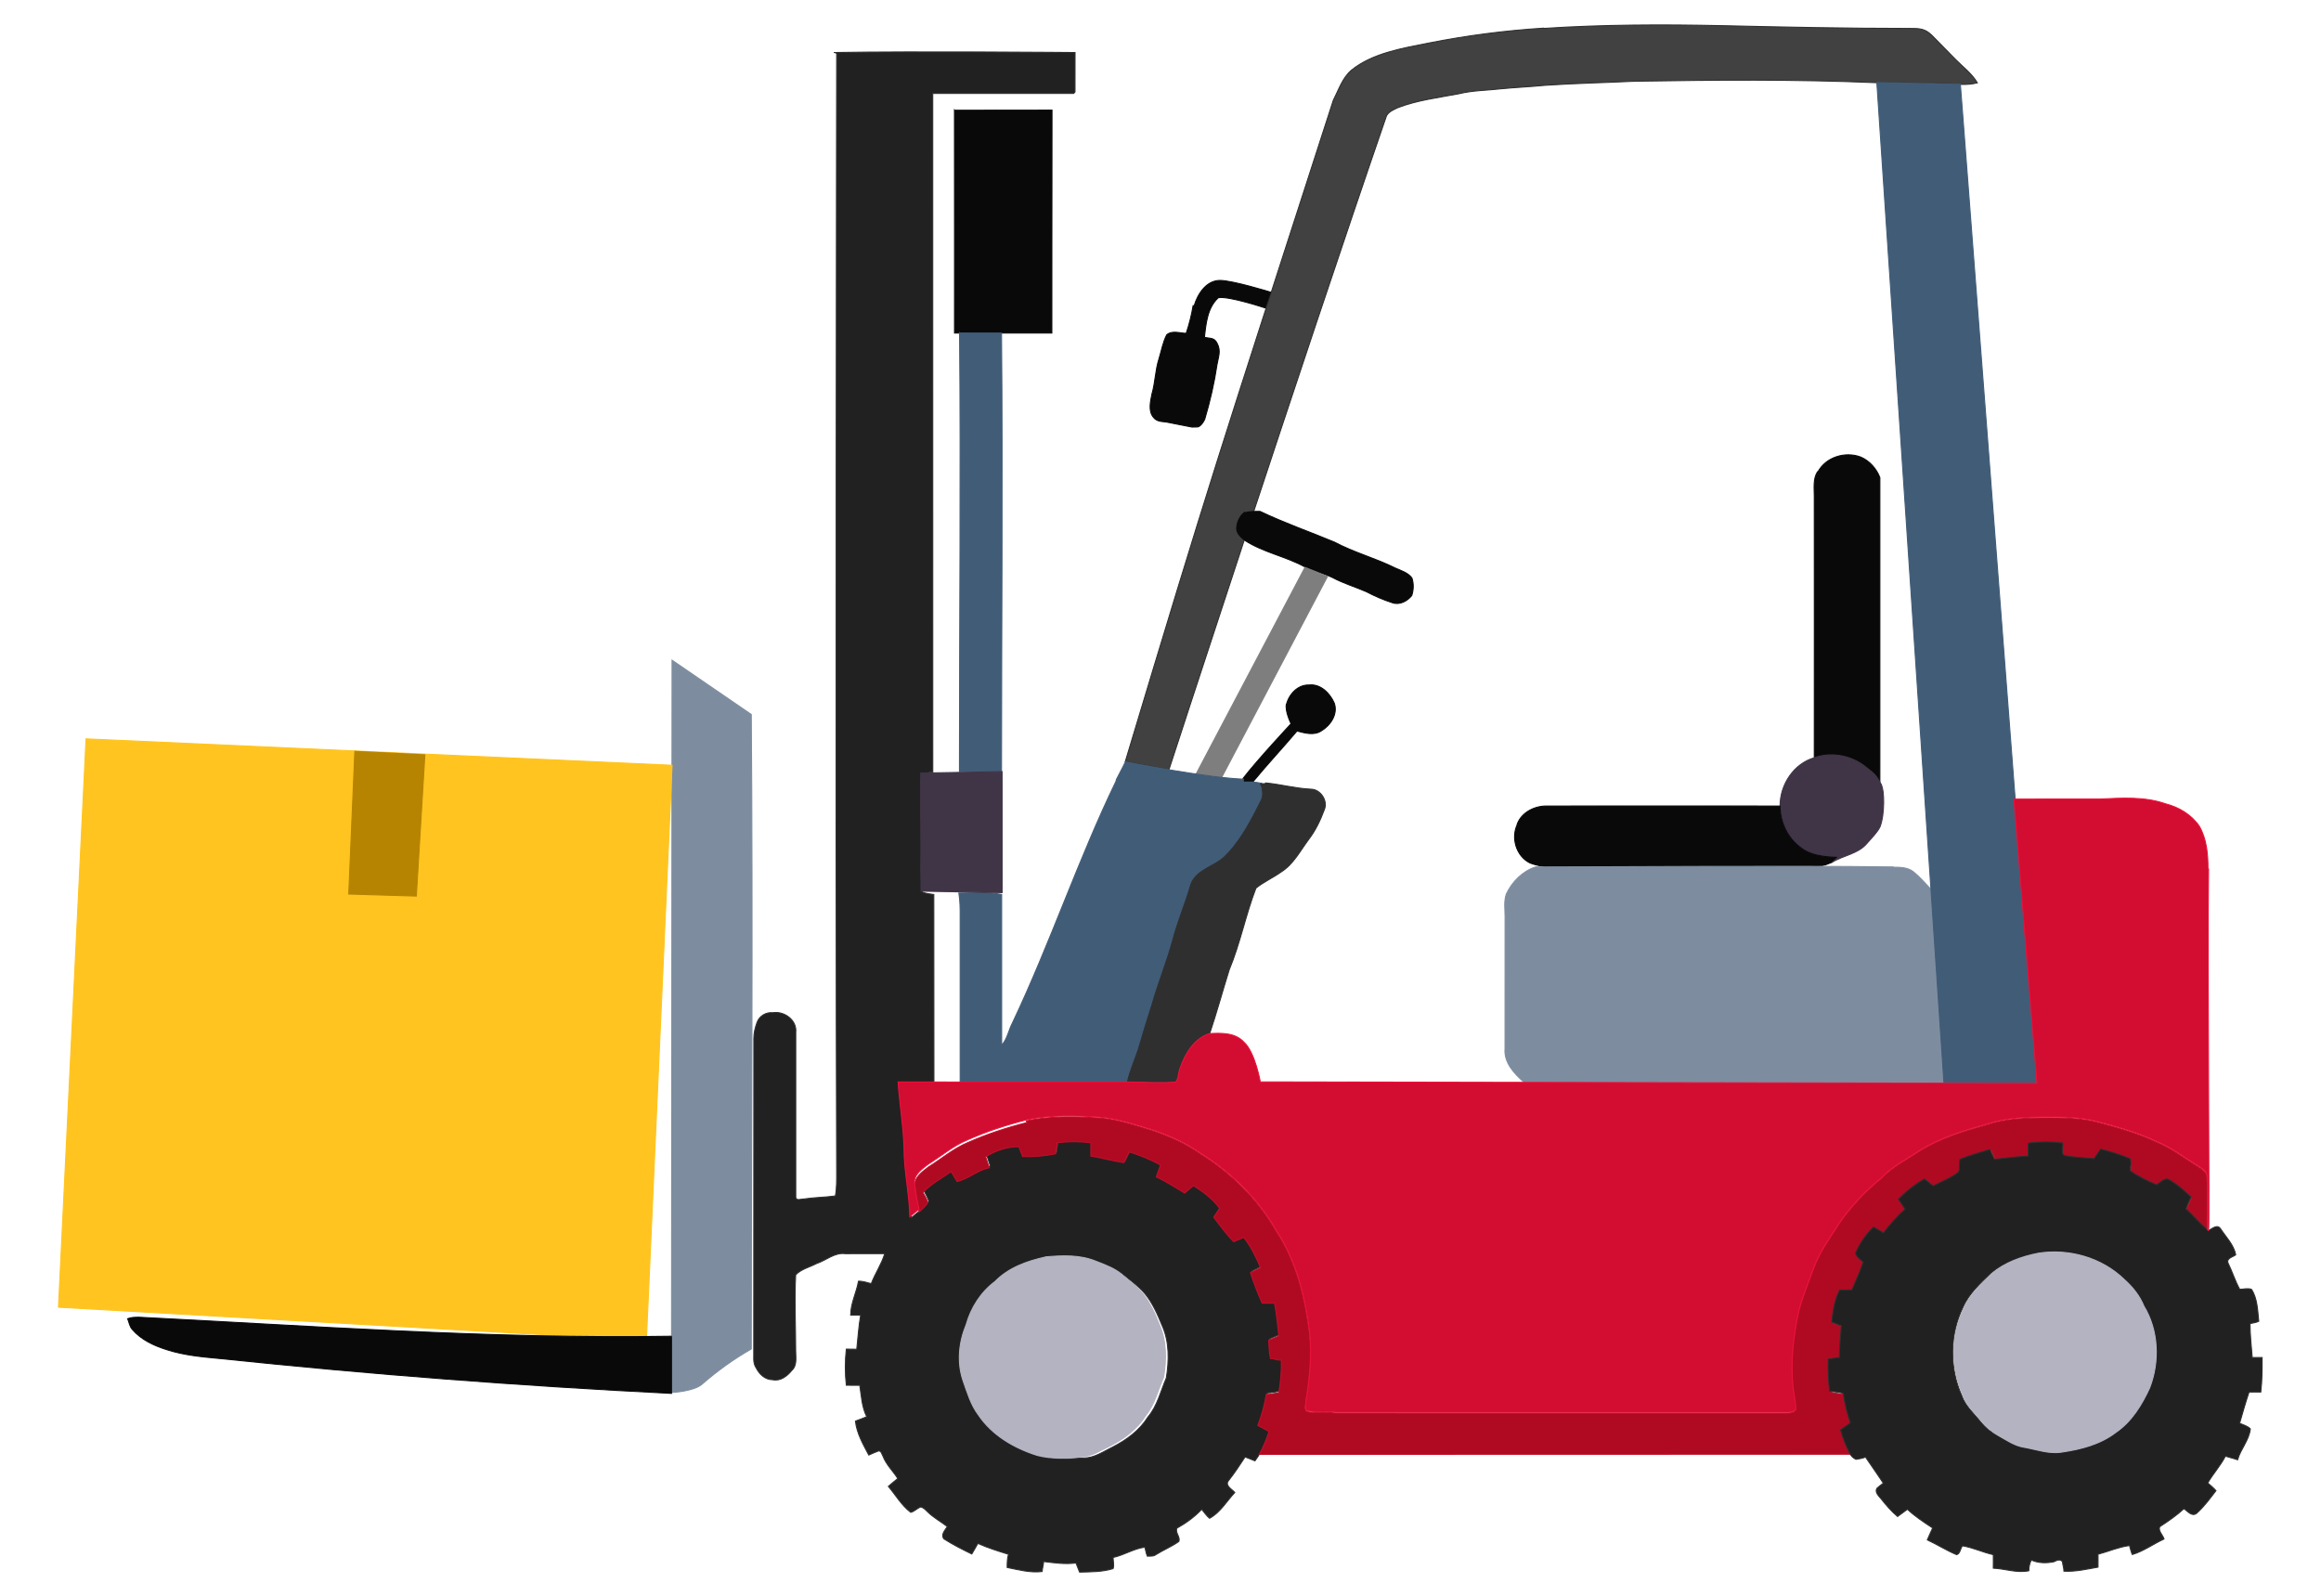 <?xml version="1.0" encoding="UTF-8" standalone="no"?>
<svg
   xmlns:dc="http://purl.org/dc/elements/1.1/"
   xmlns:cc="http://creativecommons.org/ns#"
   xmlns:rdf="http://www.w3.org/1999/02/22-rdf-syntax-ns#"
   xmlns:svg="http://www.w3.org/2000/svg"
   xmlns="http://www.w3.org/2000/svg"
   xmlns:sodipodi="http://sodipodi.sourceforge.net/DTD/sodipodi-0.dtd"
   xmlns:inkscape="http://www.inkscape.org/namespaces/inkscape"
   version="1.1"
   id="Layer_1"
   x="0px"
   y="0px"
   viewBox="0 0 16 11"
   enable-background="new 0 0 2391.878 1675.53"
   xml:space="preserve"
   sodipodi:docname="1545429974j.svg"
   inkscape:version="0.92.3 (2405546, 2018-03-11)"
   width="16"
   height="11"><defs
   id="defs111">
</defs><sodipodi:namedview
   pagecolor="#ffffff"
   bordercolor="#666666"
   borderopacity="1"
   objecttolerance="10"
   gridtolerance="10"
   guidetolerance="10"
   inkscape:pageopacity="0"
   inkscape:pageshadow="2"
   inkscape:window-width="1680"
   inkscape:window-height="987"
   id="namedview109"
   showgrid="false"
   inkscape:zoom="38.795512"
   inkscape:cx="7.32496"
   inkscape:cy="4.4457555"
   inkscape:window-x="-8"
   inkscape:window-y="-8"
   inkscape:window-maximized="1"
   inkscape:current-layer="Layer_1"
   showguides="true"><inkscape:grid
     type="xygrid"
     id="grid845" /></sodipodi:namedview>
<path
   style="fill:#414141;fill-opacity:1;stroke:#2f2f2f;stroke-width:0.007"
   inkscape:connector-curvature="0"
   id="path2"
   d="m 10.641,0.196 c 0.41,-0.027 0.825,-0.028 1.233,-0.019 0.429,0.01 0.86,0.019 1.29,0.019 0.067,0 0.104,0 0.152,0.046 0.055,0.056 0.111,0.113 0.166,0.169 0.048,0.049 0.114,0.099 0.149,0.16 -0.039,0.01 -0.078,0.012 -0.118,0.011 -0.192,-0.01 -0.384,-0.01 -0.576,-0.012 -0.556,-0.024 -1.115,-0.019 -1.671,-0.01 -0.205,0.01 -0.411,0.014 -0.615,0.028 -0.101,0.01 -0.202,0.014 -0.303,0.024 -0.094,0.011 -0.198,0.011 -0.29,0.034 -0.142,0.027 -0.286,0.044 -0.422,0.096 -0.029,0.014 -0.062,0.027 -0.078,0.056 C 8.983,2.465 8.058,5.306 8.058,5.306 L 7.757,5.251 C 8.35,3.281 8.377,3.211 9.191,0.692 9.228,0.62 9.253,0.538 9.316,0.484 9.461,0.366 9.671,0.332 9.848,0.297 10.11,0.245 10.374,0.211 10.641,0.194 Z"
   sodipodi:nodetypes="cccccccccccccccccccc" /><path
   style="fill:#212121;fill-opacity:1;stroke:#2f2f2f;stroke-width:0.007"
   inkscape:connector-curvature="0"
   id="path4"
   d="m 5.748,0.362 c 0.556,-0.01 1.663,0 1.663,0 l -2.85e-4,0.272 -0.009,0.01 H 6.43 c 0,0 0,3.013 2.85e-4,4.519 -2.85e-4,0.053 0,0.106 0,0.159 -0.027,0 -0.053,0.01 -0.08,0.01 -0.009,0.16 0,0.32 0,0.481 0,0.112 -0.009,0.225 0.009,0.337 0.026,0.01 0.051,0.012 0.078,0.016 0,0.433 0,0.867 8.551e-4,1.3 -0.079,-3.88e-4 -0.159,0 -0.238,0 0.01,0.153 0.037,0.304 0.041,0.457 0,0.158 0.037,0.314 0.04,0.472 0.021,-0.017 0.042,-0.034 0.063,-0.052 0.021,-0.019 0.042,-0.04 0.059,-0.063 -0.009,-0.026 -0.021,-0.049 -0.033,-0.071 0.055,-0.06 0.128,-0.098 0.194,-0.144 0.013,0.022 0.027,0.046 0.041,0.068 0.08,-0.018 0.141,-0.079 0.222,-0.095 -0.009,-0.025 -0.017,-0.049 -0.025,-0.075 0.069,-0.043 0.148,-0.066 0.229,-0.07 0.009,0.022 0.016,0.045 0.025,0.068 0.077,0 0.153,-0.01 0.228,-0.019 0,-0.025 0.009,-0.05 0.011,-0.076 0.077,-0.01 0.155,-0.01 0.232,9.7e-4 0,0.031 0,0.061 0,0.092 0.077,0.012 0.151,0.033 0.228,0.045 0.012,-0.025 0.025,-0.049 0.037,-0.074 0.074,0.024 0.147,0.052 0.215,0.091 -0.01,0.026 -0.02,0.053 -0.029,0.081 0.067,0.033 0.131,0.074 0.196,0.112 0.02,-0.017 0.04,-0.035 0.06,-0.052 0.067,0.043 0.133,0.091 0.181,0.157 -0.013,0.02 -0.028,0.041 -0.041,0.061 0.044,0.058 0.086,0.117 0.138,0.169 0.023,-0.01 0.046,-0.019 0.069,-0.029 0.05,0.061 0.084,0.134 0.116,0.207 -0.024,0.012 -0.047,0.024 -0.07,0.036 0.024,0.071 0.05,0.142 0.081,0.21 0.029,-7.76e-4 0.056,0 0.085,0 0.016,0.075 0.026,0.15 0.03,0.226 -0.024,0.01 -0.048,0.019 -0.07,0.029 0,0.042 0.009,0.084 0.012,0.126 0.025,0 0.05,0.01 0.075,0.012 0,0.076 0,0.152 -0.018,0.226 -0.029,0 -0.058,0.01 -0.086,0.01 -0.01,0.074 -0.032,0.145 -0.058,0.214 0.026,0.014 0.051,0.027 0.077,0.041 -0.017,0.054 -0.04,0.108 -0.067,0.158 -0.011,0.019 -0.025,0.037 -0.037,0.055 -0.023,-0.01 -0.046,-0.018 -0.068,-0.027 -0.036,0.055 -0.072,0.11 -0.113,0.162 -0.03,0.034 0.022,0.06 0.042,0.083 -0.056,0.06 -0.1,0.138 -0.174,0.178 -0.021,-0.017 -0.036,-0.041 -0.054,-0.062 -0.049,0.052 -0.108,0.095 -0.171,0.13 -0.014,0.032 0.026,0.06 0.013,0.092 -0.049,0.035 -0.106,0.058 -0.157,0.09 -0.018,0.014 -0.04,0.01 -0.06,0.011 -0.009,-0.021 -0.011,-0.042 -0.017,-0.062 -0.077,0.01 -0.144,0.055 -0.219,0.071 0,0.025 0.009,0.053 0,0.077 -0.074,0.023 -0.154,0.022 -0.231,0.024 -0.009,-0.021 -0.016,-0.042 -0.025,-0.063 -0.075,0.01 -0.149,-9.7e-4 -0.223,-0.01 0,0.022 -0.009,0.046 -0.01,0.069 -0.081,0.01 -0.162,-0.012 -0.241,-0.028 0,-0.031 0,-0.061 0.009,-0.091 -0.071,-0.022 -0.143,-0.044 -0.211,-0.075 -0.013,0.024 -0.028,0.049 -0.042,0.073 -0.066,-0.032 -0.131,-0.065 -0.192,-0.104 -0.024,-0.03 0.009,-0.06 0.023,-0.085 -0.045,-0.035 -0.096,-0.062 -0.137,-0.103 -0.014,-0.013 -0.028,-0.03 -0.048,-0.032 -0.024,0.01 -0.042,0.031 -0.067,0.037 C 6.214,10.376 6.174,10.305 6.124,10.246 c 0.021,-0.018 0.043,-0.037 0.065,-0.054 -0.033,-0.052 -0.08,-0.096 -0.102,-0.154 -0.009,-0.015 -0.01,-0.034 -0.029,-0.037 -0.025,0.01 -0.047,0.018 -0.069,0.029 -0.039,-0.074 -0.083,-0.15 -0.092,-0.234 0.026,-0.01 0.052,-0.019 0.078,-0.03 -0.034,-0.067 -0.037,-0.144 -0.048,-0.217 -0.031,3.88e-4 -0.062,5.82e-4 -0.093,-3.88e-4 -0.009,-0.083 -0.009,-0.166 0,-0.249 0.024,0 0.048,5.821e-4 0.072,9.701e-4 0.009,-0.079 0.013,-0.157 0.027,-0.235 -0.023,-9.7e-4 -0.047,0 -0.069,0 0,-0.081 0.04,-0.155 0.054,-0.234 0.03,-9.7e-4 0.06,0.01 0.088,0.017 0.027,-0.071 0.071,-0.134 0.093,-0.207 -0.09,0 -0.181,0 -0.272,2.91e-4 -0.073,-0.01 -0.132,0.046 -0.198,0.068 -0.048,0.025 -0.106,0.038 -0.144,0.078 -0.009,0.174 0,0.349 0,0.524 0,0.045 0.011,0.1 -0.026,0.134 -0.033,0.04 -0.078,0.076 -0.132,0.065 -0.053,0 -0.092,-0.038 -0.114,-0.081 -0.025,-0.036 -0.015,-0.081 -0.017,-0.122 0,-0.717 8.551e-4,-1.434 5.701e-4,-2.151 9.5e-5,-0.037 0.009,-0.072 0.021,-0.106 0.015,-0.047 0.063,-0.075 0.11,-0.07 0.077,-0.013 0.167,0.05 0.158,0.135 0,0.378 0,0.756 0,1.134 0,0.032 0.039,0.014 0.057,0.015 0.071,-0.011 0.145,-0.011 0.216,-0.021 0.01,-0.052 0.009,-0.107 0.009,-0.16 -0.009,-2.535 0,-7.712 0,-7.712 M 7.226,8.672 c -0.126,0.027 -0.255,0.073 -0.347,0.169 -0.098,0.073 -0.167,0.18 -0.2,0.298 -0.049,0.12 -0.064,0.258 -0.022,0.384 0.029,0.081 0.053,0.168 0.107,0.238 0.096,0.141 0.249,0.231 0.408,0.279 0.098,0.023 0.201,0.016 0.301,0.01 0.072,0 0.133,-0.044 0.197,-0.075 C 7.766,9.926 7.856,9.86 7.914,9.767 7.979,9.69 8.001,9.589 8.04,9.499 8.059,9.38 8.062,9.251 8.012,9.139 7.98,9.061 7.946,8.983 7.893,8.918 7.854,8.87 7.801,8.835 7.754,8.795 7.703,8.75 7.638,8.727 7.576,8.702 7.465,8.656 7.343,8.664 7.226,8.671 Z"
   sodipodi:nodetypes="ccccccccccccccccccccccccccccccccccccccccccccccccccccccccccccccccccccccccccccccccccccccccccccccccccccccccccccccccccccccccccccc" /><path
   style="fill:#090909;stroke:#090909;stroke-width:0.007"
   inkscape:connector-curvature="0"
   id="path8"
   d="m 6.58,0.76 c 0.224,0 0.448,0 0.672,-7.76e-4 C 7.251,1.271 7.251,2.296 7.251,2.296 l -0.671,-3.88e-4 c 0,0 5.701e-4,-1.024 -2.851e-4,-1.536 z"
   sodipodi:nodetypes="ccccc" /><path
   style="fill:#090909;stroke:#090909;stroke-width:0.007"
   inkscape:connector-curvature="0"
   id="path10"
   d="m 8.232,2.108 c 0.024,-0.082 0.084,-0.175 0.178,-0.175 0.087,0 0.349,0.081 0.349,0.081 L 8.723,2.123 c 0,0 -0.253,-0.084 -0.324,-0.071 -0.075,0.067 -0.086,0.178 -0.096,0.273 0.039,0.01 0.067,0 0.087,0.041 0.028,0.051 0.009,0.094 0,0.145 -0.019,0.128 -0.048,0.255 -0.085,0.379 -0.009,0.02 -0.028,0.048 -0.048,0.053 -0.013,0 -0.027,0 -0.04,8.73e-4 -0.054,-0.01 -0.105,-0.021 -0.158,-0.031 -0.039,-0.01 -0.081,0 -0.109,-0.038 -0.035,-0.043 -0.019,-0.109 -0.009,-0.159 0.023,-0.079 0.023,-0.163 0.048,-0.241 0.017,-0.055 0.027,-0.115 0.054,-0.167 0.038,-0.032 0.09,-0.011 0.134,-0.01 0.021,-0.062 0.037,-0.126 0.048,-0.191 z"
   sodipodi:nodetypes="cccccccccccccccccc" /><path
   style="fill:#415c77;stroke:#415c77;stroke-width:0.007"
   inkscape:connector-curvature="0"
   id="path12"
   d="m 6.618,2.296 c 0.095,4.85e-4 0.191,3.88e-4 0.286,0 0.009,1.008 0,2.016 0,3.023 -0.097,0 -0.194,0 -0.29,0 0,-1.08 0.01,-2.035 7.601e-4,-3.025 z"
   sodipodi:nodetypes="ccccc" /><path
   style="fill:#090909;stroke:#090909;stroke-width:0.007"
   inkscape:connector-curvature="0"
   id="path14"
   d="m 12.532,3.253 c 0.055,-0.103 0.19,-0.143 0.296,-0.102 0.06,0.026 0.108,0.08 0.131,0.141 0,0.609 -4.75e-4,1.218 0,1.827 0,0.093 0,0.284 0,0.284 0,0 -0.075,-0.093 -0.118,-0.128 -0.096,-0.067 -0.223,-0.087 -0.334,-0.049 0,-0.602 8.55e-4,-1.204 0,-1.806 0,-0.056 -0.009,-0.118 0.022,-0.168 z"
   sodipodi:nodetypes="ccccccccc" /><path
   style="fill:#403447;stroke:#403447;stroke-width:0.007"
   inkscape:connector-curvature="0"
   id="path16"
   d="m 12.97,5.414 c 0.019,0.029 0.025,0.199 -0.011,0.288 -0.021,0.04 -0.057,0.074 -0.086,0.108 -0.063,0.078 -0.168,0.085 -0.248,0.137 h -0.009 c 0.014,-0.013 0.029,-0.026 0.043,-0.039 -0.087,0 -0.18,-0.013 -0.251,-0.071 -0.086,-0.066 -0.135,-0.174 -0.137,-0.283 0,-0.147 0.096,-0.291 0.237,-0.331 0.111,-0.039 0.238,-0.018 0.334,0.049 0.086,0.068 0.081,0.057 0.129,0.139 z"
   sodipodi:nodetypes="ccccccccccc" /><path
   style="fill:#090909;stroke:#090909;stroke-width:0.007"
   inkscape:connector-curvature="0"
   id="path18"
   d="m 8.579,3.535 c 0.034,-0.01 0.071,-0.01 0.107,-0.01 0.167,0.08 0.343,0.141 0.513,0.212 0.135,0.072 0.284,0.111 0.42,0.179 0.04,0.018 0.086,0.031 0.114,0.068 0.013,0.038 0.012,0.082 -8.551e-4,0.121 -0.031,0.039 -0.084,0.067 -0.133,0.05 C 9.537,4.135 9.477,4.109 9.42,4.079 9.342,4.045 9.261,4.021 9.186,3.981 9.124,3.952 9.057,3.937 8.996,3.908 8.863,3.835 8.71,3.808 8.583,3.726 c -0.025,-0.021 -0.055,-0.044 -0.058,-0.079 0,-0.045 0.02,-0.089 0.054,-0.115 z" /><path
   style="fill:#7e7e7e;stroke:#7e7e7e;stroke-width:0.007"
   inkscape:connector-curvature="0"
   id="path20"
   d="M 8.996,3.911 9.151,3.974 8.422,5.358 8.245,5.336 Z"
   sodipodi:nodetypes="ccccc" /><path
   style="fill:#7d8d9f;stroke:#7d8d9f;stroke-width:0.007"
   inkscape:connector-curvature="0"
   id="path22"
   d="m 4.633,4.551 0.546,0.374 c 0.012,1.467 0,3.016 0,4.374 -0.121,0.069 -0.235,0.151 -0.34,0.243 -0.058,0.05 -0.21,0.057 -0.21,0.057 z"
   sodipodi:nodetypes="cccccc" /><path
   style="fill:#090909;stroke:#090909;stroke-width:0.007"
   inkscape:connector-curvature="0"
   id="path24"
   d="M 8.868,4.857 C 8.885,4.786 8.947,4.719 9.023,4.722 c 0.079,-0.01 0.145,0.056 0.175,0.125 0.027,0.077 -0.028,0.155 -0.091,0.192 -0.05,0.032 -0.112,0.014 -0.166,0 -0.099,0.117 -0.204,0.229 -0.302,0.348 -0.024,3.88e-4 -0.048,0 -0.07,0 4.751e-4,-0.01 0,-0.017 0,-0.021 0.1,-0.13 0.331,-0.377 0.331,-0.377 0,0 -0.044,-0.088 -0.032,-0.137 z"
   sodipodi:nodetypes="cccccccccc" /><path
   style="fill:#415c77;stroke:#415c77;stroke-width:0.007"
   inkscape:connector-curvature="0"
   id="path28"
   d="m 7.696,5.373 c 0.039,-0.073 0.062,-0.121 0.062,-0.121 0,0 0.547,0.108 0.813,0.119 -5.701e-4,0.01 0,0.016 0,0.021 0.024,-9.7e-4 0.047,0 0.07,0 0.029,0 0.059,0.01 0.088,0.013 -0.009,0 -0.029,0 -0.037,0.01 0.009,0.039 0.024,0.081 0,0.119 C 8.623,5.67 8.552,5.81 8.443,5.917 8.37,5.988 8.248,6.005 8.209,6.108 8.087,6.49 7.962,6.858 7.854,7.223 c -0.024,0.084 -0.064,0.163 -0.083,0.248 -0.384,9.7e-5 -0.768,0 -1.152,-9.7e-4 0,-0.385 1.9e-4,-0.771 0,-1.156 4.751e-4,-0.052 -6.651e-4,-0.106 -0.009,-0.158 0.098,0 0.197,-0.01 0.295,0.01 0,0.346 0,0.693 0,1.039 0.04,-0.044 0.048,-0.105 0.075,-0.155 0.261,-0.551 0.455,-1.132 0.713,-1.664 z"
   sodipodi:nodetypes="ccccccccccccccccccc" /><path
   style="fill:#403447;stroke:#403447;stroke-width:0.007"
   inkscape:connector-curvature="0"
   id="path30"
   d="m 6.347,5.329 0.561,-0.01 2.85e-4,0.834 -0.559,-0.01 z"
   sodipodi:nodetypes="ccccc" /><path
   style="fill:#2f2f2f;stroke:#2f2f2f;stroke-width:0.007"
   inkscape:connector-curvature="0"
   id="path32"
   d="m 8.689,5.407 c 0.009,0 0.029,0 0.037,-0.01 0.104,0.01 0.205,0.038 0.31,0.043 0.067,0 0.12,0.08 0.093,0.142 -0.027,0.073 -0.061,0.144 -0.108,0.205 -0.059,0.079 -0.105,0.171 -0.19,0.224 -0.056,0.04 -0.12,0.068 -0.173,0.111 -0.071,0.184 -0.108,0.38 -0.184,0.562 -0.046,0.147 -0.086,0.295 -0.135,0.441 -0.106,0.034 -0.168,0.137 -0.203,0.238 -0.012,0.031 -0.01,0.069 -0.029,0.096 -0.111,0.01 -0.223,-2.91e-4 -0.335,0 C 7.79,7.373 7.83,7.294 7.854,7.21 7.882,7.115 7.91,7.021 7.941,6.926 7.984,6.775 8.044,6.63 8.085,6.478 8.119,6.348 8.173,6.225 8.209,6.096 8.248,5.992 8.371,5.975 8.443,5.904 8.552,5.797 8.624,5.657 8.692,5.521 c 0.022,-0.038 0.009,-0.081 0,-0.119 z" /><path
   style="fill:#090909;stroke:#090909;stroke-width:0.007"
   inkscape:connector-curvature="0"
   id="path34"
   d="m 10.459,5.681 c 0.031,-0.084 0.125,-0.128 0.21,-0.125 0.534,0 1.068,-9.701e-4 1.602,0 0,0.109 0.05,0.217 0.137,0.283 0.07,0.058 0.163,0.067 0.251,0.071 -0.014,0.013 -0.029,0.026 -0.043,0.039 -0.043,0.019 -0.09,0.028 -0.136,0.029 -0.526,-8.73e-4 -1.052,-9.7e-5 -1.578,-3.88e-4 -0.119,0 -0.241,0.014 -0.355,-0.029 -0.095,-0.047 -0.133,-0.174 -0.086,-0.268 z" /><path
   style="fill:#7d8d9f;stroke:#7d8d9f;stroke-width:0.007"
   inkscape:connector-curvature="0"
   id="path38"
   d="m 13.05,5.978 c 0.048,0 0.102,0 0.142,0.033 0.042,0.034 0.077,0.075 0.114,0.114 0.153,0.438 0.108,1.346 0.108,1.346 0,0 -1.958,0.017 -2.907,-0.01 -0.067,-0.059 -0.14,-0.135 -0.132,-0.232 0,-0.304 8.55e-4,-0.608 3.8e-4,-0.912 0,-0.051 -0.009,-0.105 0.009,-0.155 0.04,-0.085 0.112,-0.157 0.202,-0.186 0.615,-3.88e-4 1.751,-0.01 2.464,0 z"
   sodipodi:nodetypes="cccccccccc" /><path
   style="fill:#b00a23;stroke:#c00e28;stroke-width:0.007;fill-opacity:1"
   inkscape:connector-curvature="0"
   id="path76"
   d="m 7.075,7.726 c 0.165,-0.035 0.335,-0.03 0.503,-0.02 0.125,0.01 0.243,0.05 0.362,0.086 0.117,0.039 0.231,0.089 0.332,0.16 0.215,0.134 0.403,0.318 0.529,0.541 0.136,0.206 0.195,0.453 0.226,0.697 0.017,0.16 0,0.322 -0.026,0.479 0,0.021 -0.012,0.048 0.01,0.062 0.066,0.013 0.133,0 0.2,0.01 1.034,9.7e-5 2.068,-2.91e-4 3.102,9.7e-5 0.022,0 0.051,0 0.065,-0.022 9.5e-5,-0.048 -0.012,-0.093 -0.017,-0.139 -0.022,-0.182 0,-0.365 0.039,-0.543 0.028,-0.101 0.067,-0.198 0.103,-0.295 0.041,-0.111 0.112,-0.206 0.175,-0.306 0.081,-0.118 0.181,-0.222 0.291,-0.312 0.075,-0.08 0.173,-0.128 0.263,-0.188 0.145,-0.091 0.309,-0.139 0.472,-0.185 0.126,-0.041 0.26,-0.045 0.392,-0.046 0.118,9.7e-5 0.238,0 0.354,0.029 0.142,0.037 0.285,0.077 0.419,0.14 0.102,0.042 0.19,0.111 0.283,0.168 0.028,0.019 0.064,0.039 0.062,0.079 0.009,0.119 0,0.239 8.55e-4,0.358 -0.053,-0.042 -0.094,-0.095 -0.144,-0.14 0.011,-0.027 0.024,-0.053 0.035,-0.081 -0.047,-0.043 -0.093,-0.086 -0.148,-0.118 -0.032,-0.023 -0.063,0.018 -0.09,0.033 -0.063,-0.028 -0.125,-0.057 -0.181,-0.096 3.8e-4,-0.028 0.009,-0.056 0,-0.083 -0.066,-0.029 -0.135,-0.049 -0.204,-0.067 -0.015,0.021 -0.03,0.044 -0.045,0.066 -0.066,-0.01 -0.132,-0.01 -0.197,-0.02 -0.039,-0.01 -0.015,-0.06 -0.02,-0.088 -0.077,-0.01 -0.154,-0.01 -0.231,1.94e-4 0,0.03 0,0.059 0,0.089 -0.078,0.01 -0.155,0.015 -0.232,0.023 -0.011,-0.023 -0.023,-0.046 -0.033,-0.068 -0.068,0.021 -0.138,0.04 -0.205,0.067 -0.01,0.028 6.65e-4,0.06 -0.01,0.088 -0.052,0.042 -0.116,0.065 -0.175,0.096 -0.02,-0.016 -0.04,-0.032 -0.06,-0.048 -0.067,0.038 -0.127,0.085 -0.18,0.14 0.015,0.023 0.03,0.046 0.046,0.069 -0.056,0.048 -0.104,0.103 -0.149,0.162 -0.023,-0.014 -0.047,-0.027 -0.069,-0.04 -0.051,0.052 -0.096,0.114 -0.124,0.182 0.009,0.026 0.035,0.042 0.053,0.061 -0.023,0.065 -0.05,0.128 -0.078,0.191 -0.029,-9.7e-4 -0.056,0 -0.084,0 -0.036,0.068 -0.048,0.145 -0.055,0.221 0.022,0.01 0.044,0.018 0.066,0.027 0,0.073 -0.012,0.145 -0.013,0.218 -0.026,0 -0.051,0.01 -0.077,0.01 0,0.075 0,0.149 0.01,0.223 0.031,0.01 0.063,0.01 0.094,0.014 0.009,0.069 0.025,0.137 0.049,0.203 -0.023,0.016 -0.046,0.032 -0.068,0.049 0.016,0.055 0.038,0.11 0.064,0.162 -1.128,0 -2.256,4.85e-4 -3.384,9.7e-4 -0.232,0 -0.464,0 -0.695,0 0.028,-0.05 0.05,-0.103 0.067,-0.158 -0.026,-0.014 -0.051,-0.027 -0.077,-0.041 0.026,-0.07 0.047,-0.141 0.058,-0.214 0.029,0 0.058,-0.01 0.086,-0.01 0.014,-0.075 0.02,-0.151 0.018,-0.226 -0.026,0 -0.05,-0.01 -0.075,-0.012 -0.009,-0.042 -0.009,-0.084 -0.012,-0.126 0.023,-0.01 0.047,-0.019 0.07,-0.029 -0.009,-0.077 -0.015,-0.152 -0.03,-0.226 -0.029,5.82e-4 -0.057,0 -0.085,0 -0.031,-0.069 -0.057,-0.139 -0.081,-0.21 0.023,-0.012 0.047,-0.024 0.07,-0.036 -0.032,-0.072 -0.066,-0.145 -0.116,-0.207 -0.024,0.01 -0.047,0.019 -0.069,0.029 -0.051,-0.051 -0.094,-0.111 -0.138,-0.169 0.013,-0.02 0.027,-0.041 0.041,-0.061 -0.048,-0.066 -0.114,-0.114 -0.181,-0.157 -0.02,0.017 -0.04,0.035 -0.06,0.052 -0.065,-0.039 -0.128,-0.08 -0.196,-0.112 0.009,-0.027 0.02,-0.053 0.029,-0.081 -0.068,-0.039 -0.141,-0.067 -0.215,-0.091 -0.012,0.024 -0.025,0.049 -0.037,0.074 -0.077,-0.011 -0.151,-0.033 -0.228,-0.045 0,-0.031 0,-0.062 0,-0.092 -0.077,-0.01 -0.155,-0.01 -0.232,0 0,0.025 -0.009,0.05 -0.011,0.076 -0.075,0.015 -0.152,0.022 -0.228,0.019 -0.009,-0.023 -0.016,-0.046 -0.025,-0.068 -0.081,0 -0.16,0.026 -0.229,0.07 0.009,0.024 0.016,0.049 0.025,0.075 -0.081,0.016 -0.142,0.077 -0.222,0.095 -0.013,-0.022 -0.028,-0.046 -0.041,-0.068 -0.066,0.047 -0.139,0.084 -0.194,0.144 0.012,0.022 0.028,0.045 0.033,0.071 -0.016,0.023 -0.038,0.044 -0.059,0.063 C 6.326,8.297 6.313,8.24 6.308,8.182 6.296,8.118 6.358,8.078 6.401,8.044 6.491,7.988 6.573,7.917 6.672,7.876 6.803,7.818 6.94,7.773 7.079,7.738 Z" /><path
   style="fill:#212121;stroke:#2f2f2f;stroke-width:0.007;fill-opacity:1"
   inkscape:connector-curvature="0"
   id="path78"
   d="m 13.988,7.879 c 0.077,-0.01 0.154,-0.01 0.231,-9.7e-5 0.009,0.028 -0.02,0.08 0.02,0.088 0.065,0.012 0.131,0.013 0.197,0.02 0.015,-0.022 0.029,-0.044 0.045,-0.066 0.069,0.018 0.139,0.039 0.204,0.067 0.009,0.027 0,0.055 0,0.083 0.056,0.04 0.118,0.069 0.181,0.096 0.028,-0.014 0.058,-0.056 0.09,-0.033 0.055,0.031 0.102,0.075 0.148,0.118 -0.012,0.027 -0.024,0.053 -0.035,0.081 0.05,0.045 0.091,0.098 0.144,0.14 l 0.009,0.01 c 0.027,-0.011 0.062,-0.048 0.086,-0.012 0.037,0.057 0.091,0.109 0.104,0.179 -0.02,0.015 -0.067,0.024 -0.052,0.058 0.029,0.059 0.048,0.123 0.08,0.18 0.027,-9.7e-4 0.054,-0.01 0.081,0 0.041,0.063 0.042,0.146 0.05,0.22 -0.02,0.01 -0.041,0.011 -0.06,0.016 -5.7e-4,0.079 0.009,0.156 0.015,0.234 0.023,-4.85e-4 0.046,-7.76e-4 0.068,-1.94e-4 9.5e-4,0.08 0,0.159 -0.009,0.238 -0.027,-6.79e-4 -0.054,0 -0.081,0 -0.024,0.071 -0.044,0.143 -0.065,0.215 0.025,0.012 0.054,0.018 0.074,0.039 -0.009,0.079 -0.067,0.139 -0.088,0.213 -0.028,-0.01 -0.056,-0.016 -0.084,-0.025 -0.034,0.066 -0.085,0.121 -0.122,0.185 0.02,0.016 0.04,0.034 0.057,0.053 -0.042,0.054 -0.083,0.112 -0.135,0.157 -0.033,0.023 -0.061,-0.017 -0.086,-0.033 -0.051,0.047 -0.108,0.086 -0.166,0.124 -0.014,0.029 0.021,0.057 0.029,0.085 -0.074,0.034 -0.141,0.084 -0.219,0.107 -0.009,-0.021 -0.013,-0.042 -0.019,-0.062 -0.075,0.01 -0.145,0.041 -0.217,0.06 -1.9e-4,0.03 6.65e-4,0.059 0,0.089 -0.078,0.014 -0.156,0.032 -0.235,0.028 0,-0.022 -0.009,-0.044 -0.01,-0.065 -0.016,-0.022 -0.04,-0.01 -0.06,0 -0.051,0.01 -0.106,0.01 -0.155,-0.012 -0.012,0.023 -0.017,0.048 -0.017,0.074 -0.082,0.017 -0.164,-0.014 -0.245,-0.018 6.65e-4,-0.031 0,-0.062 0,-0.093 -0.072,-0.016 -0.14,-0.049 -0.213,-0.061 -0.014,0.018 -0.016,0.056 -0.04,0.061 -0.069,-0.029 -0.134,-0.07 -0.202,-0.102 0.011,-0.028 0.025,-0.054 0.037,-0.082 -0.061,-0.04 -0.122,-0.08 -0.174,-0.129 -0.023,0.017 -0.046,0.034 -0.068,0.05 -0.044,-0.037 -0.081,-0.081 -0.116,-0.125 -0.016,-0.019 -0.041,-0.042 -0.027,-0.069 0.014,-0.013 0.029,-0.024 0.045,-0.036 -0.04,-0.061 -0.083,-0.12 -0.123,-0.18 -0.022,0.01 -0.044,0.012 -0.066,0.016 -0.02,-0.01 -0.033,-0.023 -0.042,-0.041 -0.027,-0.051 -0.048,-0.106 -0.064,-0.162 0.023,-0.016 0.046,-0.032 0.068,-0.049 -0.024,-0.066 -0.039,-0.134 -0.049,-0.203 -0.031,-0.01 -0.063,-0.01 -0.094,-0.014 -0.009,-0.074 -0.013,-0.149 -0.01,-0.223 0.026,0 0.05,-0.01 0.077,-0.01 0,-0.073 0.009,-0.145 0.013,-0.218 -0.022,-0.01 -0.045,-0.017 -0.066,-0.027 0.009,-0.076 0.019,-0.153 0.055,-0.221 0.028,9.7e-4 0.055,0 0.084,0 0.028,-0.063 0.055,-0.126 0.078,-0.191 -0.018,-0.019 -0.045,-0.035 -0.053,-0.061 0.028,-0.069 0.072,-0.13 0.124,-0.182 0.023,0.014 0.046,0.026 0.069,0.04 0.046,-0.058 0.093,-0.114 0.149,-0.162 -0.015,-0.023 -0.03,-0.047 -0.046,-0.069 0.053,-0.055 0.114,-0.103 0.18,-0.14 0.02,0.016 0.04,0.032 0.06,0.048 0.059,-0.031 0.123,-0.054 0.175,-0.096 0.011,-0.028 -2.86e-4,-0.06 0.01,-0.088 0.067,-0.027 0.136,-0.046 0.205,-0.067 0.011,0.022 0.022,0.046 0.033,0.068 0.077,-0.01 0.154,-0.018 0.232,-0.023 0,-0.03 0,-0.059 0,-0.089 m 0.061,0.759 c -0.115,0.023 -0.229,0.064 -0.32,0.14 -0.072,0.07 -0.15,0.139 -0.191,0.234 -0.09,0.188 -0.093,0.416 -0.009,0.605 0.025,0.074 0.085,0.124 0.131,0.182 0.032,0.041 0.075,0.073 0.121,0.099 0.054,0.03 0.107,0.067 0.169,0.077 0.087,0.015 0.175,0.049 0.265,0.033 0.13,-0.019 0.264,-0.053 0.37,-0.137 0.107,-0.074 0.177,-0.189 0.232,-0.306 0.07,-0.181 0.063,-0.397 -0.04,-0.564 -0.029,-0.072 -0.08,-0.132 -0.136,-0.184 C 14.479,8.67 14.252,8.607 14.041,8.641 Z" /><path
   style="fill:#b4b3c1;stroke:#b4b3c1;stroke-width:0.007"
   inkscape:connector-curvature="0"
   id="path94"
   d="m 14.049,8.639 c 0.211,-0.034 0.438,0.029 0.594,0.18 0.057,0.051 0.107,0.112 0.136,0.184 0.102,0.167 0.11,0.383 0.04,0.564 -0.054,0.117 -0.124,0.232 -0.232,0.306 -0.106,0.082 -0.24,0.117 -0.37,0.136 -0.09,0.016 -0.177,-0.018 -0.265,-0.033 -0.063,-0.01 -0.115,-0.047 -0.169,-0.077 -0.046,-0.025 -0.088,-0.058 -0.121,-0.099 -0.047,-0.058 -0.106,-0.109 -0.131,-0.182 -0.086,-0.19 -0.085,-0.418 0.009,-0.605 0.041,-0.094 0.119,-0.164 0.191,-0.234 0.091,-0.077 0.205,-0.117 0.32,-0.14 z" /><path
   style="fill:#b4b3c1;stroke:#b4b3c1;stroke-width:0.007"
   inkscape:connector-curvature="0"
   id="path96"
   d="m 7.207,8.664 c 0.116,-0.01 0.239,-0.016 0.35,0.031 0.063,0.024 0.128,0.048 0.179,0.093 0.047,0.04 0.099,0.075 0.138,0.123 0.053,0.065 0.088,0.143 0.119,0.221 0.05,0.112 0.048,0.241 0.029,0.36 -0.039,0.09 -0.062,0.191 -0.126,0.268 -0.058,0.093 -0.149,0.159 -0.245,0.208 -0.064,0.03 -0.125,0.071 -0.197,0.075 -0.1,0.01 -0.202,0.014 -0.301,-0.01 C 6.994,9.984 6.84,9.895 6.745,9.754 6.692,9.684 6.667,9.597 6.638,9.515 6.596,9.39 6.61,9.252 6.66,9.132 6.693,9.014 6.761,8.907 6.859,8.834 6.952,8.738 7.08,8.693 7.206,8.665 Z" /><path
   style="fill:#ffc41f;stroke:#ffc41f;stroke-width:0.007"
   inkscape:connector-curvature="0"
   id="path100"
   d="M 4.633,5.275 0.593,5.093 0.403,9.011 4.456,9.241 Z"
   sodipodi:nodetypes="ccccc" /><path
   style="fill:#090909;stroke:#090909;stroke-width:0.007"
   inkscape:connector-curvature="0"
   id="path102"
   d="m 4.627,9.211 c -1.246,0.02 -2.535,-0.074 -3.669,-0.131 -0.027,3.88e-4 -0.052,0 -0.078,0.01 0.01,0.024 0.013,0.053 0.032,0.074 0.063,0.073 0.152,0.113 0.242,0.141 0.12,0.038 0.239,0.048 0.364,0.06 1.052,0.11 2.061,0.187 3.111,0.24 0,-0.13 2.85e-4,-0.259 0,-0.389 z"
   sodipodi:nodetypes="cccccccc" /><path
   style="fill:#415c77;stroke:#415c77;stroke-width:0.007"
   inkscape:connector-curvature="0"
   id="path104"
   d="m 12.938,0.569 0.576,0.012 0.528,6.888 h -0.641 z" />
<path
   style="fill:#b68401;stroke:#b68401;stroke-width:0.007"
   inkscape:connector-curvature="0"
   id="path26"
   d="m 2.446,5.179 0.483,0.024 -0.059,0.974 -0.466,-0.014 z"
   sodipodi:nodetypes="ccccc" /><path
   style="fill:#d30c31;stroke:#ea113a;stroke-width:0.007;fill-opacity:1"
   inkscape:connector-curvature="0"
   id="path36"
   d="m 15.221,5.989 c 0,-0.1 -0.009,-0.206 -0.06,-0.294 -0.054,-0.079 -0.141,-0.131 -0.232,-0.154 -0.145,-0.051 -0.302,-0.04 -0.452,-0.033 -0.194,-9.7e-4 -0.594,5.82e-4 -0.594,5.82e-4 l 0.159,1.959 -5.354,-0.01 c 0,0 -0.036,-0.204 -0.112,-0.273 -0.061,-0.067 -0.156,-0.064 -0.238,-0.06 -0.106,0.034 -0.168,0.137 -0.203,0.238 -0.012,0.031 -0.01,0.069 -0.029,0.096 -0.111,0.01 -0.223,-2.91e-4 -0.335,0 -0.384,9.7e-5 -0.768,0 -1.152,0 -0.064,1.94e-4 -0.127,9.7e-5 -0.19,-2.91e-4 -0.079,-4.85e-4 -0.159,0 -0.238,0 0.01,0.153 0.037,0.304 0.041,0.457 0,0.158 0.037,0.314 0.04,0.472 0.021,-0.017 0.042,-0.034 0.063,-0.052 -0.012,-0.057 -0.025,-0.114 -0.03,-0.172 -0.011,-0.064 0.05,-0.104 0.093,-0.138 0.09,-0.056 0.172,-0.127 0.271,-0.168 0.131,-0.058 0.268,-0.103 0.407,-0.138 0.165,-0.035 0.336,-0.03 0.503,-0.019 0.125,0.01 0.243,0.05 0.362,0.086 0.117,0.039 0.231,0.089 0.332,0.16 0.215,0.134 0.403,0.318 0.529,0.541 0.136,0.206 0.195,0.453 0.226,0.697 0.017,0.16 0,0.322 -0.026,0.479 0,0.021 -0.012,0.048 0.01,0.062 0.066,0.013 0.133,0 0.2,0.01 1.034,9.7e-5 2.068,-2.91e-4 3.102,9.7e-5 0.022,0 0.051,0 0.065,-0.022 9.5e-5,-0.048 -0.012,-0.093 -0.017,-0.139 -0.022,-0.182 0,-0.365 0.039,-0.543 0.028,-0.101 0.067,-0.198 0.103,-0.295 0.041,-0.111 0.112,-0.206 0.175,-0.306 0.081,-0.118 0.181,-0.222 0.291,-0.312 0.075,-0.08 0.173,-0.128 0.263,-0.188 0.145,-0.091 0.309,-0.139 0.472,-0.185 0.126,-0.041 0.26,-0.045 0.392,-0.046 0.118,9.7e-5 0.238,0 0.354,0.029 0.142,0.037 0.285,0.077 0.419,0.14 0.102,0.042 0.19,0.111 0.283,0.168 0.028,0.019 0.065,0.039 0.062,0.079 0.009,0.119 0,0.239 8.55e-4,0.358 l 0.009,0.01 c 0.009,-0.014 -0.009,-1.811 0,-2.493 z"
   sodipodi:nodetypes="ccccccccccccccccccccccccccccccccccccccccccccccc" /></svg>